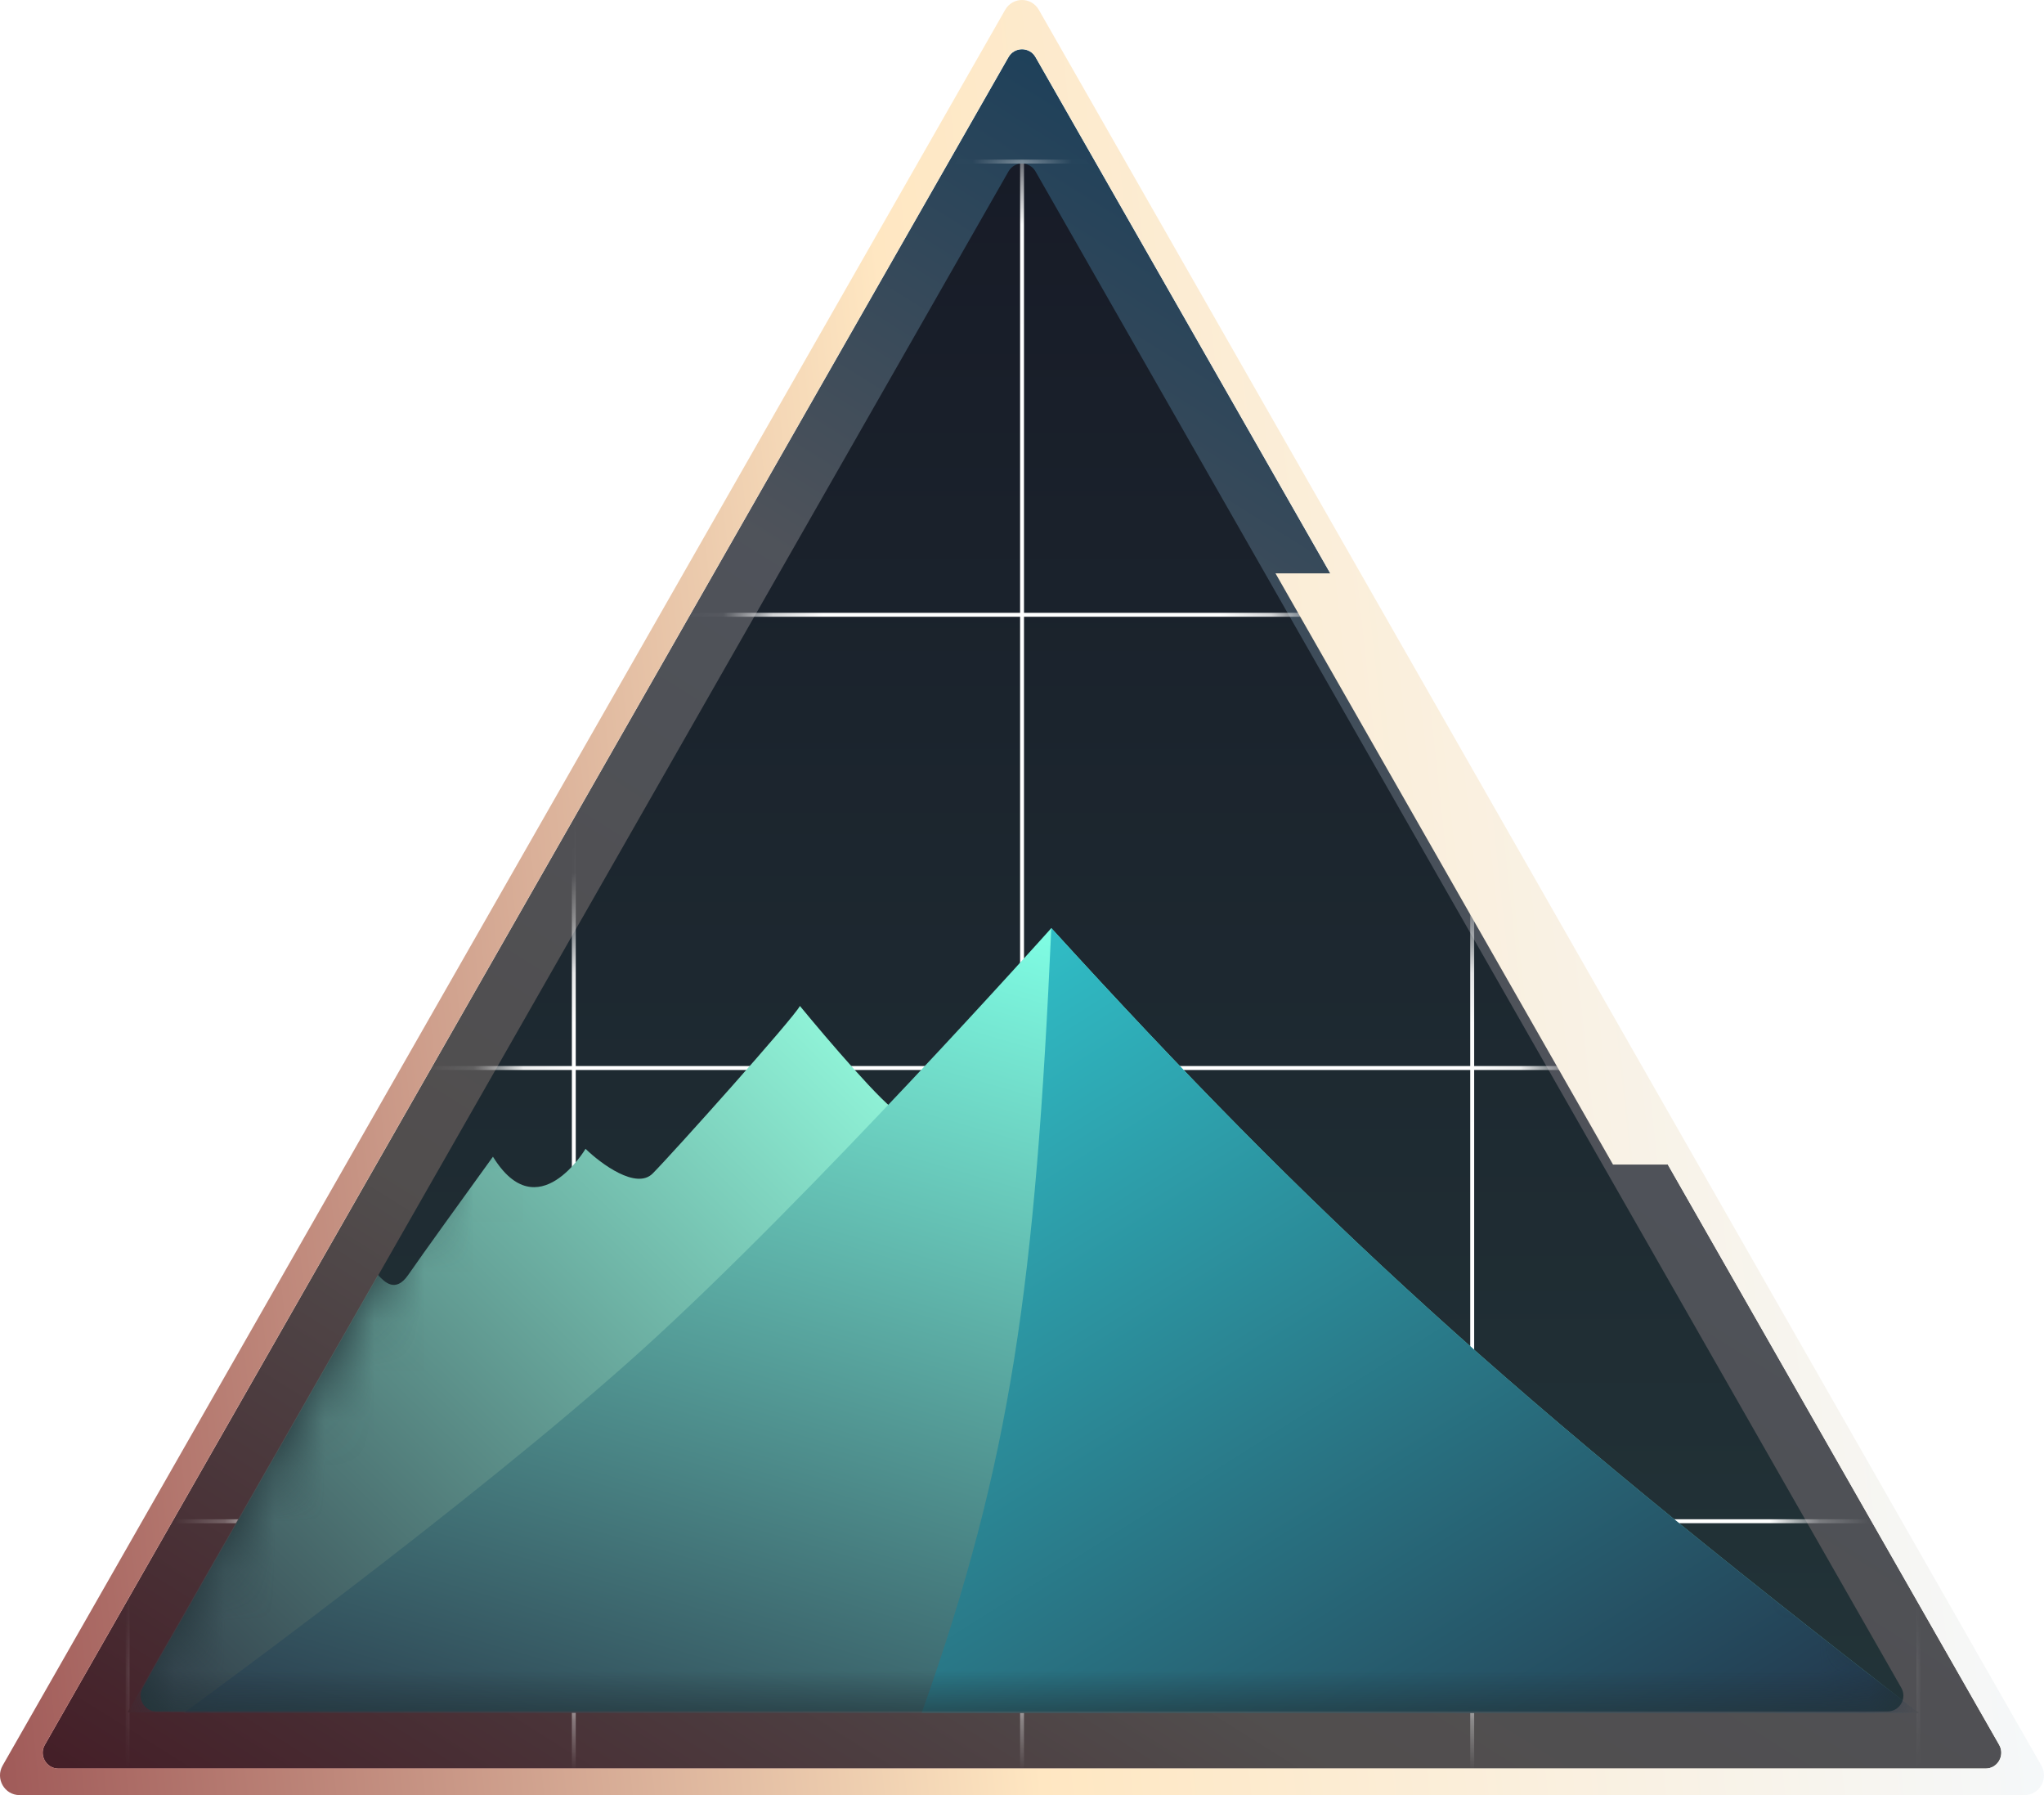 <svg width="41" height="36" viewBox="0 0 41 36" fill="none" xmlns="http://www.w3.org/2000/svg">
<g id="Color Logo">
<path id="Polygon 25" d="M20.23 1.146C20.35 0.936 20.651 0.936 20.771 1.146L40.101 34.993C40.222 35.203 40.071 35.467 39.83 35.467H1.171C0.93 35.467 0.779 35.203 0.9 34.993L20.23 1.146Z" fill="url(#paint0_linear_312_8551)"/>
<g id="Polygon 24" filter="url(#filter0_b_312_8551)">
<path d="M20.23 1.146C20.35 0.936 20.651 0.936 20.771 1.146L40.101 34.993C40.222 35.203 40.071 35.467 39.83 35.467H1.171C0.93 35.467 0.779 35.203 0.9 34.993L20.23 1.146Z" fill="#171B27" fill-opacity="0.75"/>
</g>
<path id="Polygon 21" d="M20.229 3.438C20.349 3.228 20.65 3.228 20.771 3.438L38.137 33.847C38.258 34.057 38.107 34.321 37.866 34.321H3.134C2.893 34.321 2.742 34.057 2.863 33.847L20.229 3.438Z" fill="url(#paint1_linear_312_8551)"/>
<g id="Mask group">
<mask id="mask0_312_8551" style="mask-type:alpha" maskUnits="userSpaceOnUse" x="2" y="3" width="37" height="32">
<path id="Polygon 26" d="M20.229 3.438C20.349 3.228 20.65 3.228 20.771 3.438L38.137 33.847C38.258 34.057 38.107 34.321 37.866 34.321H3.134C2.893 34.321 2.742 34.057 2.863 33.847L20.229 3.438Z" fill="black"/>
</mask>
<g mask="url(#mask0_312_8551)">
<g id="Group 97">
<g id="Vector (Stroke)" style="mix-blend-mode:soft-light">
<path fill-rule="evenodd" clip-rule="evenodd" d="M11.471 12.29V3.28H2.598V12.29H11.471ZM11.471 12.369H2.598V21.379H11.471V12.369ZM11.549 21.379V12.369H20.462V21.379H11.549ZM11.471 21.458H2.598V30.468H11.471V21.458ZM11.549 30.468V21.458H20.462V30.468H11.549ZM11.471 30.547H2.598V39.557H11.471V30.547ZM11.549 39.557V30.547H20.462V39.557H11.549ZM2.52 39.636V3.201H38.521V39.636H2.52ZM20.54 39.557H29.491V30.547H20.54V39.557ZM20.54 30.468H29.491V21.458H20.54V30.468ZM20.54 21.379H29.491V12.369H20.54V21.379ZM20.54 12.29H29.491V3.28H20.54V12.29ZM20.462 3.28H11.549V12.29H20.462V3.28ZM29.57 3.28V12.29H38.443V3.28H29.57ZM38.443 12.369H29.57V21.379H38.443V12.369ZM38.443 21.458H29.57V30.468H38.443V21.458ZM38.443 30.547H29.57V39.557H38.443V30.547Z" fill="white"/>
</g>
<path id="Vector 9" d="M8.188 25.568C7.937 25.931 7.718 25.719 7.582 25.568L2.559 34.341H5.823C9.999 30.376 18.284 22.418 18.019 22.308C17.753 22.197 16.592 20.839 16.045 20.174C15.927 20.411 13.504 23.118 13.093 23.533C12.765 23.865 12.057 23.342 11.745 23.039C11.745 23.039 10.787 24.659 9.888 23.197C9.425 23.836 8.438 25.204 8.188 25.568Z" fill="url(#paint2_linear_312_8551)"/>
<path id="Polygon 22" d="M21.088 18.613C26.392 24.433 30.188 27.93 38.488 34.351H3.688C3.688 34.351 9.467 30.154 12.859 27.09C16.28 23.999 21.088 18.613 21.088 18.613Z" fill="url(#paint3_linear_312_8551)"/>
<path id="Subtract" d="M18.488 34.351H38.488C30.188 27.93 26.392 24.433 21.088 18.613C20.768 25.706 20.294 29.281 18.488 34.351Z" fill="url(#paint4_linear_312_8551)"/>
</g>
</g>
</g>
<path id="Subtract_2" fill-rule="evenodd" clip-rule="evenodd" d="M20.838 0.198C20.688 -0.066 20.312 -0.066 20.162 0.198L0.053 35.407C-0.098 35.671 0.091 36 0.391 36H40.608C40.909 36 41.097 35.671 40.947 35.407L20.838 0.198ZM20.771 1.146C20.651 0.935 20.349 0.935 20.229 1.146L0.899 34.992C0.779 35.203 0.929 35.467 1.17 35.467H39.83C40.071 35.467 40.221 35.203 40.101 34.992L33.454 23.355H32.355L25.585 11.499H26.684L20.771 1.146Z" fill="url(#paint5_linear_312_8551)"/>
</g>
<defs>
<filter id="filter0_b_312_8551" x="-39.143" y="-39.012" width="119.287" height="114.479" filterUnits="userSpaceOnUse" color-interpolation-filters="sRGB">
<feFlood flood-opacity="0" result="BackgroundImageFix"/>
<feGaussianBlur in="BackgroundImageFix" stdDeviation="20"/>
<feComposite in2="SourceAlpha" operator="in" result="effect1_backgroundBlur_312_8551"/>
<feBlend mode="normal" in="SourceGraphic" in2="effect1_backgroundBlur_312_8551" result="shape"/>
</filter>
<linearGradient id="paint0_linear_312_8551" x1="23.237" y1="0.672" x2="0.908" y2="36.307" gradientUnits="userSpaceOnUse">
<stop stop-color="#18A6F5"/>
<stop offset="0.302" stop-color="#F6FAF5"/>
<stop offset="0.656" stop-color="#FFE7C2"/>
<stop offset="1" stop-color="#C91E20"/>
</linearGradient>
<linearGradient id="paint1_linear_312_8551" x1="20.5" y1="2.964" x2="20.5" y2="35.981" gradientUnits="userSpaceOnUse">
<stop stop-color="#171B27"/>
<stop offset="1" stop-color="#233539"/>
</linearGradient>
<linearGradient id="paint2_linear_312_8551" x1="3.184" y1="34.341" x2="16.822" y2="20.342" gradientUnits="userSpaceOnUse">
<stop stop-color="#313E49"/>
<stop offset="1" stop-color="#91F6DA"/>
</linearGradient>
<linearGradient id="paint3_linear_312_8551" x1="15.557" y1="38.115" x2="21.2" y2="18.646" gradientUnits="userSpaceOnUse">
<stop stop-color="#28394A"/>
<stop offset="1" stop-color="#80FEE4"/>
</linearGradient>
<linearGradient id="paint4_linear_312_8551" x1="21.088" y1="18.613" x2="32.761" y2="37.132" gradientUnits="userSpaceOnUse">
<stop stop-color="#30BDC6"/>
<stop offset="1" stop-color="#23384D"/>
</linearGradient>
<linearGradient id="paint5_linear_312_8551" x1="38.305" y1="9.543" x2="-3.871" y2="14.107" gradientUnits="userSpaceOnUse">
<stop stop-color="#F5F8FA"/>
<stop offset="0.474" stop-color="#FFE7C2"/>
<stop offset="1" stop-color="#995051"/>
</linearGradient>
</defs>
</svg>
